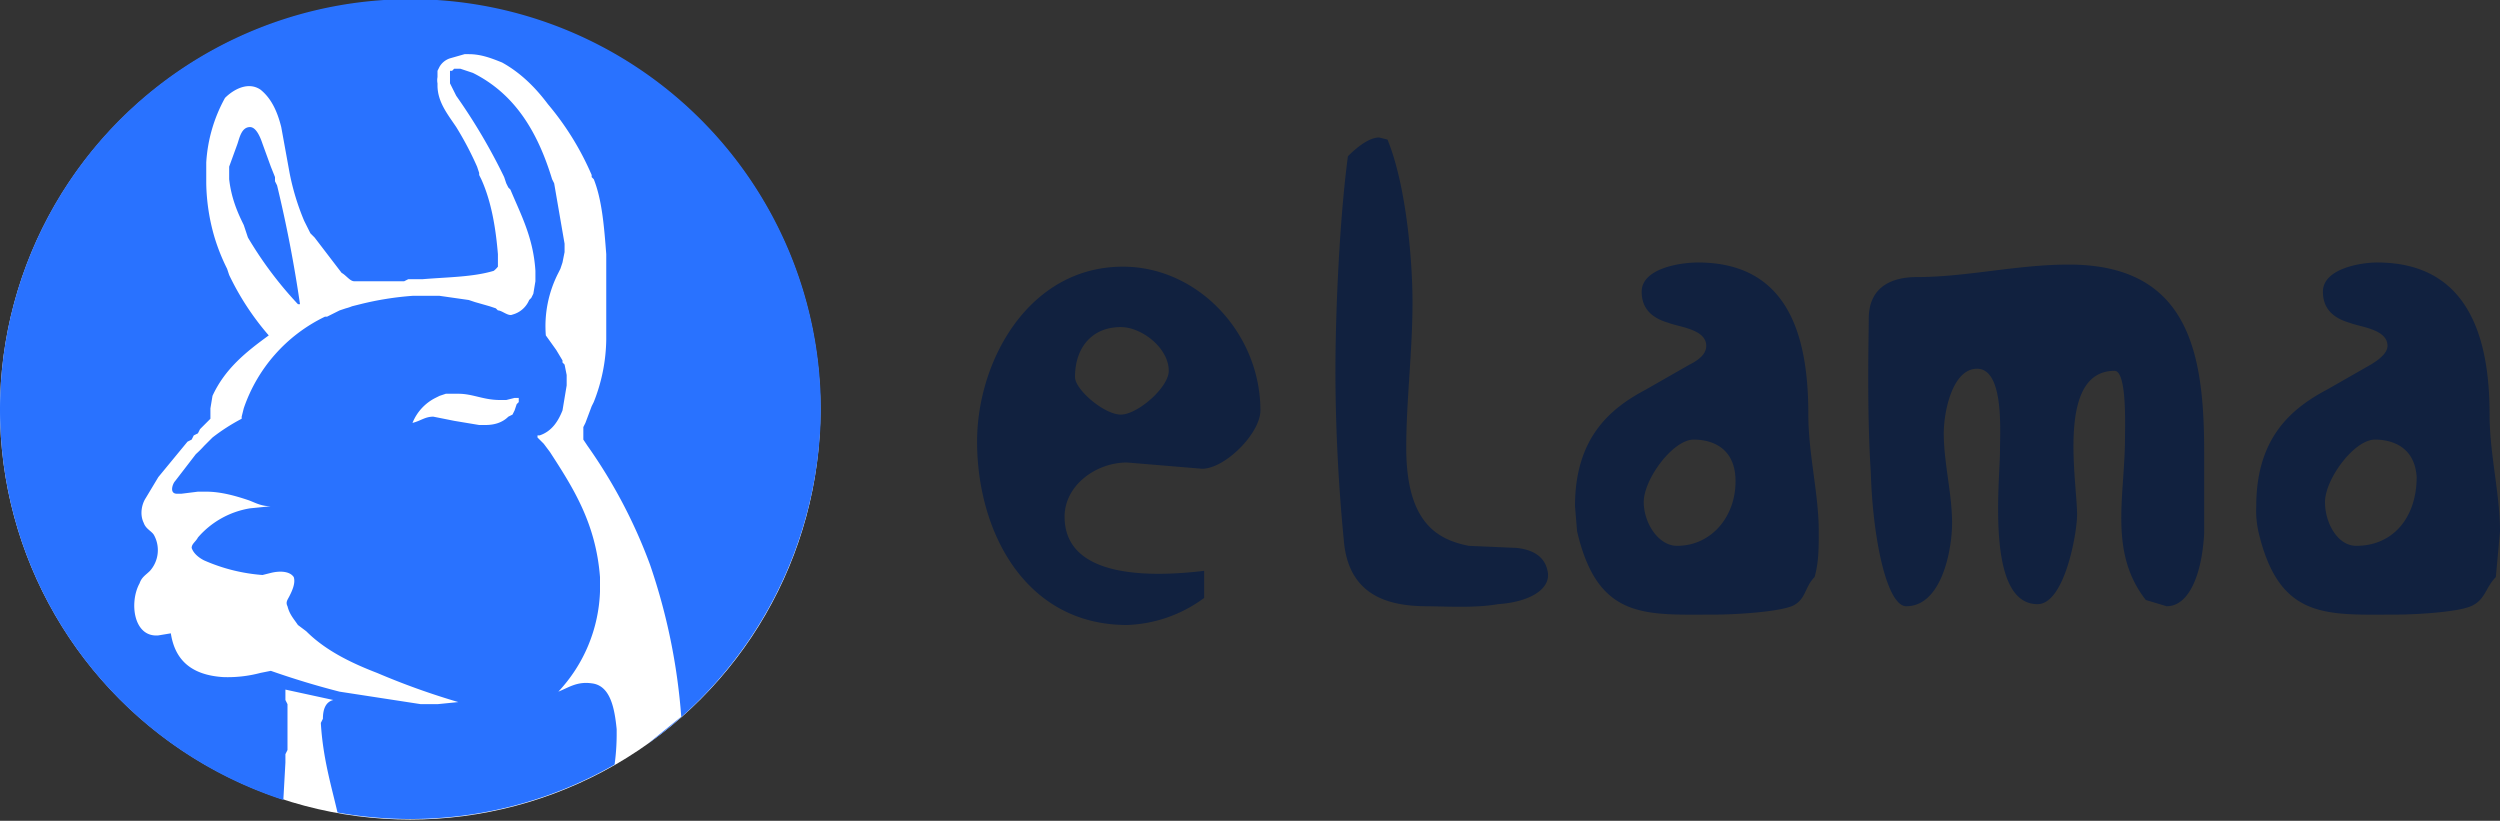 <svg xmlns="http://www.w3.org/2000/svg" width="1200" height="394" fill="none"><rect width="100%" height="100%" fill="#333333" stroke="none"/><ellipse cx="196.9" cy="196.7" fill="#fff" rx="196.9" ry="196.7"/><path fill="#2972FF" d="M315 368ZM143 146h1a626 626 0 0 0-11-57l-1-2v-2l-2-5-4-11c-1-3-3-8-6-8-4 0-5 5-6 8l-4 11v6c1 9 4 16 7 22l2 6a182 182 0 0 0 24 32Z"/><path fill="#2972FF" d="M336 57A197 197 0 0 0 0 197a197 197 0 0 0 136 187l1-18v-4l1-2v-22l-1-2v-5l23 5c-4 1-5 5-5 9l-1 2c1 17 5 30 8 43a197 197 0 0 0 133-23 107 107 0 0 0 1-14v-3c-1-10-3-21-12-22-7-1-11 2-16 4a74 74 0 0 0 20-48v-7c-2-26-13-43-24-60l-3-4-3-3v-1h1c6-2 9-7 11-12l2-12v-5l-1-5-1-1v-1l-3-5-5-7a56 56 0 0 1 6-30l1-2 1-3 1-5v-4l-5-29-1-2c-7-23-18-41-38-51l-6-2h-3l-1 1h-1v6l3 6a277 277 0 0 1 23 39l1 3 1 2 1 1c5 12 11 23 12 39v5l-1 6-1 2-1 1a12 12 0 0 1-8 7c-2 1-5-2-7-2l-1-1-3-1-7-2-3-1-14-2h-13a148 148 0 0 0-25 4l-4 1a21 21 0 0 1-3 1l-3 1-6 3h-1a76 76 0 0 0-39 44l-1 4v1a93 93 0 0 0-14 9l-4 4a53 53 0 0 1-4 4l-10 13c-1 1-3 6 1 6h2l8-1h4c7 0 14 2 20 4 3 1 6 3 11 3l-10 1a42 42 0 0 0-25 14c-1 2-3 3-3 5 1 3 4 5 6 6a85 85 0 0 0 28 7l4-1c4-1 9-1 11 2 1 3-1 7-2 9s-2 3-1 5c1 4 3 6 5 9l4 3c9 9 21 15 34 20a352 352 0 0 0 39 14l-10 1h-8l-39-6a394 394 0 0 1-33-10l-5 1a61 61 0 0 1-18 2c-15-1-23-8-25-21l-6 1c-12 1-14-16-9-25 1-3 3-4 5-6a15 15 0 0 0 2-17c-1-2-4-3-5-6-2-4-1-9 1-12l6-10 14-17 2-1 1-2 2-1 1-2 5-5v-5l1-6c6-13 16-21 27-29a129 129 0 0 1-19-29l-1-3a95 95 0 0 1-6-15 97 97 0 0 1-4-26V78a73 73 0 0 1 9-31c4-4 11-8 17-4 5 4 8 10 10 18l4 22a117 117 0 0 0 7 23l3 6 2 2 13 17c2 1 4 4 6 4h24l2-1h7c12-1 24-1 34-4a12 12 0 0 0 2-2v-6c-1-12-3-25-8-36l-1-2v-1l-1-3a156 156 0 0 0-10-19c-4-6-9-12-9-20v-1a8 8 0 0 1 0-3v-3l1-2a9 9 0 0 1 5-4l7-2h2c6 0 11 2 16 4 9 5 16 12 22 20a136 136 0 0 1 21 34v1l1 1c4 10 5 23 6 36v41a84 84 0 0 1-6 30l-1 2-3 8-1 2v6l2 3a246 246 0 0 1 30 57 291 291 0 0 1 15 73l-16 13a199 199 0 0 0 83-160 197 197 0 0 0-58-140ZM218 202l-10-2c-4 0-6 2-10 3a23 23 0 0 1 11-12l2-1 3-1h6c7 0 12 3 20 3h3l4-1h2v2l-1 1-1 3-1 2-2 1c-3 3-7 4-11 4h-3l-12-2Z"/><path fill="#11213F" d="M541 222c-15 0-30 11-30 26 0 30 42 29 67 26v13a66 66 0 0 1-37 13c-49 0-72-45-72-88 0-39 25-84 70-84 36 0 66 32 66 69 0 11-17 28-28 28l-36-3Zm-25-41c0 6 14 18 22 18s23-13 23-21c0-11-13-21-23-21-14 0-22 10-22 24Zm169 110c-20 0-38-6-40-32a857 857 0 0 1-4-80c0-30 2-74 6-104 4-4 10-9 15-9l4 1c9 22 12 58 12 78 0 24-3 47-3 70 0 36 15 44 30 47l23 1c9 1 14 5 15 12 1 8-9 14-24 15-11 2-26 1-35 1Zm175 0c-8 3-29 4-36 4-34 0-57 3-67-40l-1-12c0-33 17-47 34-56l21-12c6-3 8-6 8-9 0-8-13-9-18-11-7-2-13-6-13-15 0-11 18-14 27-14 45 0 53 38 53 73 0 19 5 38 5 56 0 8 0 15-2 22-5 5-4 11-11 14Zm-71-50c0 10 7 21 16 21 17 0 29-15 28-33-1-16-14-18-20-18-10 0-24 19-24 30Zm251 50-10-3c-18-23-10-50-10-78 0-5 1-32-5-32-28 0-18 53-18 69 0 9-6 43-19 43-25 0-18-59-18-74 0-9 2-39-11-39-12 0-16 21-16 31 0 14 4 29 4 43 0 13-5 40-22 40-9 0-16-31-17-64-2-31-1-65-1-74 0-16 12-20 23-20 24 0 48-6 73-6 58 0 65 43 65 90v39c-1 19-7 35-18 35Zm146 0c-7 3-28 4-35 4-34 0-57 3-67-40a47 47 0 0 1-1-12c0-33 17-47 34-56l21-12c5-3 8-6 8-9 0-8-13-9-18-11-7-2-13-6-13-15 0-11 18-14 26-14 45 0 54 38 54 73 0 19 5 38 5 56l-2 22c-5 5-5 11-12 14Zm-70-50c0 10 6 21 15 21 18 0 29-14 29-33-1-16-14-18-20-18-10 0-24 19-24 30Z"/></svg>